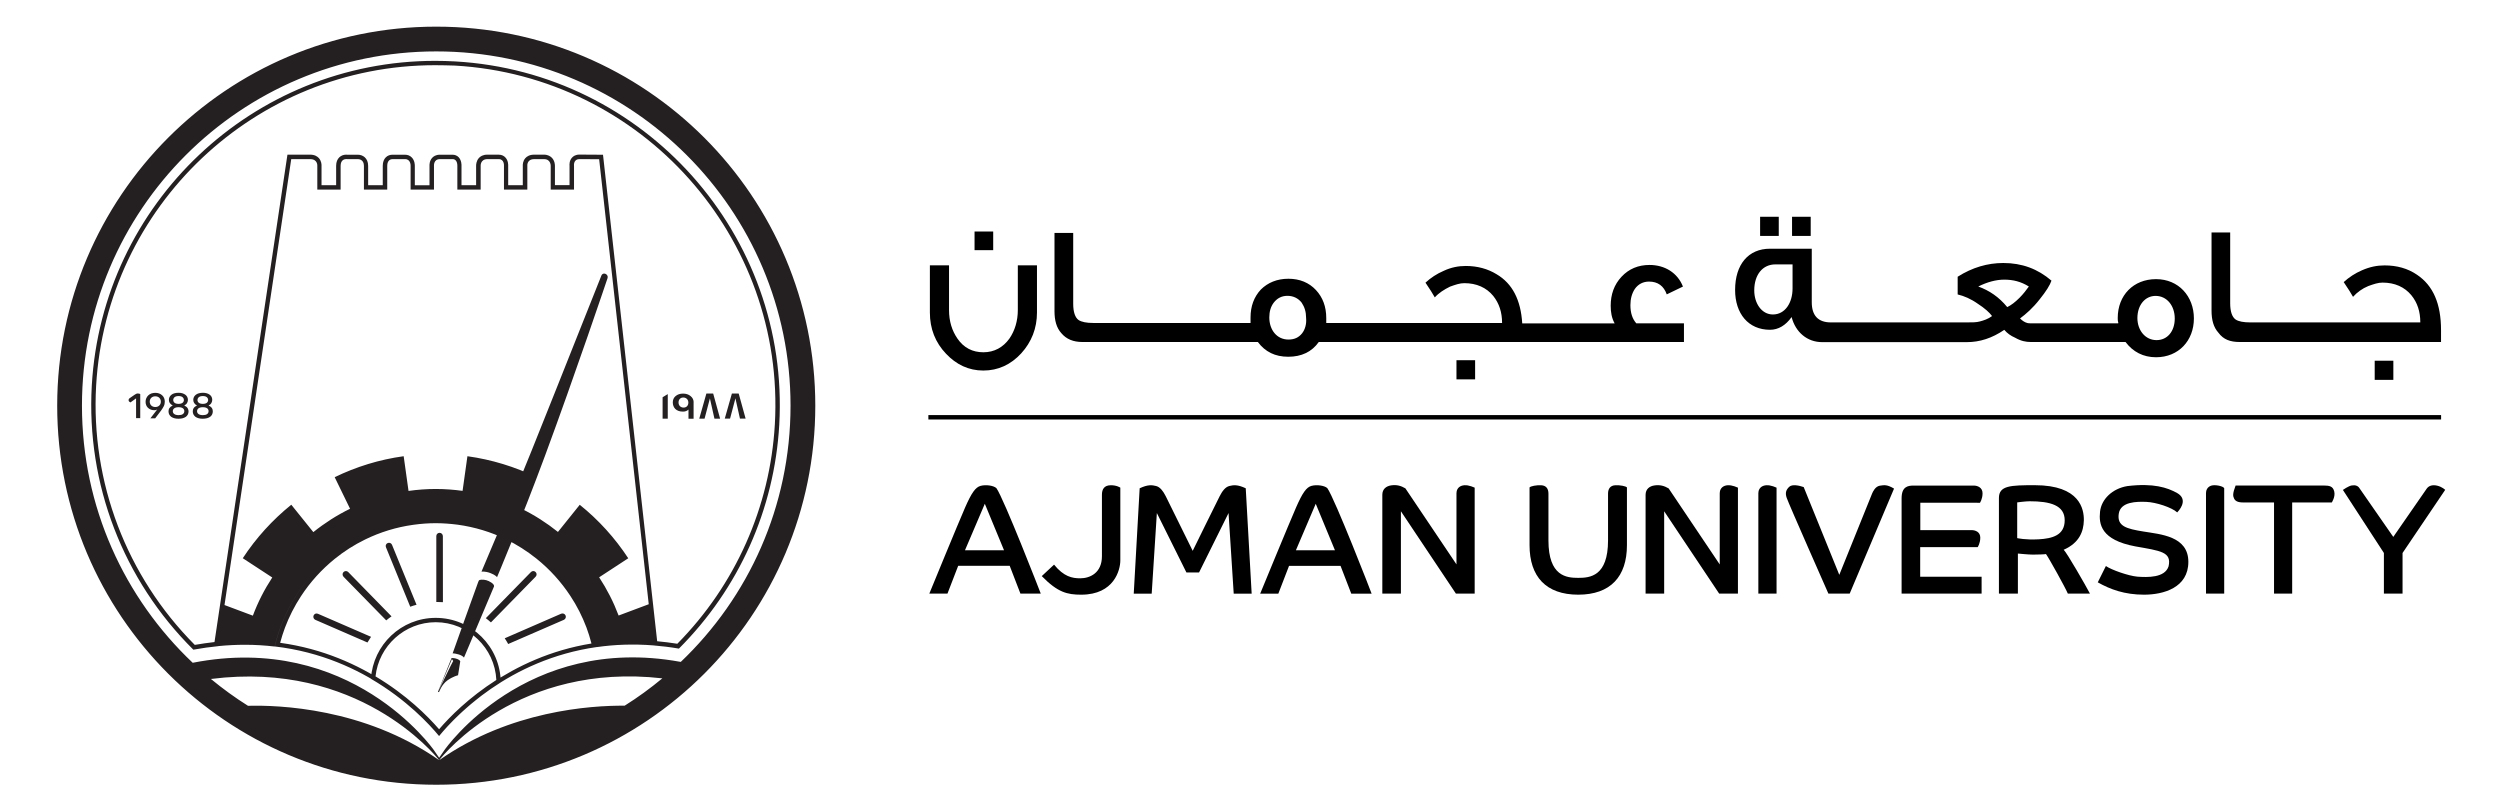 <?xml version="1.0" encoding="utf-8"?>
<!-- Generator: Adobe Illustrator 23.0.2, SVG Export Plug-In . SVG Version: 6.00 Build 0)  -->
<svg version="1.1" id="Layer_1" xmlns="http://www.w3.org/2000/svg" xmlns:xlink="http://www.w3.org/1999/xlink" x="0px" y="0px"
	 viewBox="0 0 396.85 127.56" style="enable-background:new 0 0 396.85 127.56;" xml:space="preserve">
<style type="text/css">
	.st0{fill:#241F21;}
</style>
<g>
	<path d="M153.18,87.35l3.15-7.38l3.05,7.38H153.18z M158.17,77.49c-0.43-0.41-1.64-0.59-2.49-0.37c-0.84,0.21-1.47,1.15-2.47,3.42
		c-1,2.27-5.69,13.69-5.69,13.69h2.88l1.7-4.41h8.18l1.7,4.41h3.23C165.22,94.23,159.35,79.13,158.17,77.49"/>
	<path d="M205.71,87.35l3.15-7.38l3.05,7.38H205.71z M210.7,77.49c-0.43-0.41-1.64-0.59-2.49-0.37c-0.84,0.21-1.47,1.15-2.47,3.43
		c-1,2.27-5.7,13.69-5.7,13.69h2.88l1.7-4.41h8.18l1.7,4.41h3.23C217.75,94.23,211.88,79.13,210.7,77.49"/>
	<path d="M177.84,77.41v11.56c0,1.46-0.95,5.43-6.21,5.43c-2.22,0-3.73-0.36-6.26-2.95l1.95-1.82c1.55,1.91,2.88,2.17,4.15,2.17
		c1.55,0,3.45-0.85,3.45-3.51v-9.76c0-0.87,0.37-1.48,1.35-1.5C177.26,77,177.84,77.41,177.84,77.41"/>
	<path d="M219.42,94.23h2.96V81.16l8.73,13.07h2.98V77.41c-0.74-0.33-1.47-0.51-2.09-0.29c-0.62,0.22-0.8,0.77-0.8,1.17v11.3
		l-8.11-12.07c-0.71-0.42-1.38-0.59-2.21-0.48s-1.45,0.59-1.45,1.5v15.44V94.23z"/>
	<path d="M279.21,94.23h2.8V77.41c-0.74-0.33-1.47-0.51-2.09-0.29c-0.62,0.22-0.8,0.77-0.8,1.17v15.94H279.21z"/>
	<path d="M350.27,94.23h2.8V77.5c-0.14-0.33-1.47-0.62-2.09-0.4c-0.62,0.22-0.8,0.77-0.8,1.17v15.96H350.27z"/>
	<path d="M290.24,94.23h3.38l7.04-16.67c-1.07-0.64-1.53-0.58-2.26-0.46c-0.73,0.12-1.1,0.97-1.22,1.24
		c-0.12,0.27-5.21,12.91-5.21,12.91l-5.65-13.93c-0.71-0.25-1.82-0.49-2.29-0.05c-0.47,0.44-0.7,0.92-0.41,1.76
		C283.9,79.89,290.24,94.23,290.24,94.23"/>
	<path d="M301.86,94.23h12.7v-2.68h-9.75v-4.7h9.13c0,0,0.41-0.59,0.41-1.51c0-0.92-0.81-1.19-1.39-1.19h-8.13V79.8l9.47,0.01
		c0,0,0.41-0.59,0.41-1.51c0-0.92-0.81-1.22-1.39-1.22h-9.56c-0.94,0-1.9,0.19-1.9,2.03S301.86,94.23,301.86,94.23"/>
	<path d="M323.62,85.61c-2.13,0.12-3.41-0.19-3.41-0.19v-5.67c0,0,1.34-0.18,1.96-0.18c3.29,0,5.58,0.63,5.58,3.02
		C327.75,84.99,325.75,85.49,323.62,85.61 M327.59,87.27c2.48-1.09,3.16-2.9,3.2-4.67c0.03-1.77-0.62-5.58-7.77-5.58
		c-3.86,0-5.71,0.05-5.71,2.03V94v0.23h3.01v-6.36c0,0,1.67,0.17,2.38,0.17c0.71,0,1.95-0.04,2.08-0.09
		c0.45,0.61,3.06,5.3,3.47,6.28h3.51C331.08,92.94,328.12,87.77,327.59,87.27"/>
	<path d="M333,92.44c1.98,1.12,4.26,1.96,7.34,1.96c3.08,0,7.04-1.1,7.04-5.21c0-4.11-4.45-4.37-7.15-4.82
		c-2.7-0.44-4.18-0.84-3.9-2.8c0.27-1.96,2.87-1.96,4.39-1.9c1.52,0.06,4.03,0.87,4.89,1.67c0.8-0.84,1.52-2.21-0.02-3.08
		c-1.54-0.86-3.75-1.6-7.89-1.1c-2.4,0.4-4.13,2.09-4.34,4.07c-0.21,1.98,0.15,4.48,5.59,5.5c4.05,0.72,5.8,0.87,5.29,3.17
		c-0.59,1.85-3.37,1.75-4.95,1.64c-1.45-0.13-4.17-1.1-5-1.69L333,92.44z"/>
	<path d="M360.98,94.23h2.88V79.76h6.29c0,0,0.59-0.89,0.39-1.73c-0.2-0.84-0.74-0.96-1.71-0.96h-13.95
		c-0.5,1.32-0.43,1.67-0.24,2.07c0.19,0.39,0.58,0.62,1.45,0.62h4.89L360.98,94.23z"/>
	<path d="M381.38,87.78v6.45h-2.96v-6.45l-6.51-10.01c0,0,0.9-0.63,1.4-0.71c0.59-0.1,1,0.07,1.22,0.42l5.38,7.75l5.32-7.68
		c0.32-0.44,0.89-0.64,1.67-0.45c0.78,0.19,1.25,0.66,1.25,0.66L381.38,87.78z"/>
	<path d="M156.1,58.82c2.34,0,4.37-0.94,6.01-2.73c1.64-1.8,2.5-3.98,2.5-6.48v-7.49h-3.04v7.1c0,1.71-0.47,3.27-1.33,4.52
		c-1.01,1.41-2.42,2.18-4.13,2.18c-1.72,0-3.12-0.7-4.13-2.18c-0.86-1.25-1.33-2.73-1.33-4.52v-7.1h-3.04v7.49
		c0,2.57,0.86,4.76,2.57,6.55C151.81,57.88,153.76,58.82,156.1,58.82"/>
	<rect x="154.7" y="36.75" width="2.96" height="2.96"/>
	<path d="M217.63,54.29h0.62h4.68h0.62h20.2h0.78h2.42h2.73h3.2h14.43v-2.96h-7.56c-0.62-0.7-0.94-1.64-0.94-2.89
		c0-1.01,0.24-1.87,0.7-2.57c0.55-0.78,1.33-1.17,2.26-1.17c1.4,0,2.34,0.7,2.81,2.03l2.57-1.24c-0.86-2.19-2.89-3.43-5.3-3.43
		c-1.8,0-3.28,0.62-4.45,1.87c-1.17,1.25-1.72,2.81-1.72,4.6c0,1.01,0.15,1.95,0.63,2.81h-3.43h-0.47h-2.73h-2.73h-2.42h-0.78h-2.11
		c-0.23-3.74-1.56-6.32-4.06-7.8c-1.4-0.86-3.04-1.32-4.91-1.32c-1.17,0-2.34,0.23-3.51,0.78c-1.09,0.47-2.03,1.09-2.88,1.87
		c0.7,1.01,1.17,1.8,1.48,2.34c0.62-0.7,1.48-1.25,2.42-1.71c0.86-0.31,1.56-0.55,2.26-0.55c1.95,0,3.51,0.7,4.6,2.03
		c0.93,1.17,1.4,2.57,1.4,4.29h-14.9h-0.62h-4.68h-0.62h-4.44h-0.86h-1.79v-0.78c0-1.8-0.55-3.28-1.64-4.45
		c-1.09-1.17-2.57-1.79-4.37-1.79c-1.8,0-3.27,0.62-4.37,1.71c-1.09,1.17-1.64,2.65-1.64,4.45v0.86h-2.18h-0.7h-4.68h-0.63h-4.68
		h-0.62h-4.68h-0.62h-4.37h-0.94h-0.86c-1.09,0-1.87-0.16-2.34-0.47c-0.54-0.39-0.85-1.25-0.85-2.57V36.98h-2.97v12.4
		c0,1.48,0.31,2.65,1.09,3.51c0.78,0.93,1.87,1.4,3.35,1.4h2.57h0.94h4.37h0.62h4.68h0.62h4.68h0.63h4.6h0.7h3.43
		c1.17,1.56,2.73,2.34,4.83,2.34s3.74-0.78,4.84-2.34h2.96h0.86H217.63z M206.71,52.89c-0.55,0.7-1.25,1.01-2.18,1.01
		c-1.87,0-3.04-1.56-3.04-3.51c0-0.93,0.23-1.72,0.7-2.34c0.54-0.7,1.25-1.09,2.18-1.09c0.93,0,1.72,0.39,2.26,1.09
		c0.47,0.7,0.7,1.48,0.7,2.42C207.42,51.41,207.18,52.27,206.71,52.89"/>
	<rect x="231.2" y="57.18" width="2.96" height="3.04"/>
	<rect x="279.4" y="34.41" width="2.96" height="3.04"/>
	<rect x="284.47" y="34.41" width="2.96" height="3.04"/>
	<path d="M322.37,54.29h4.91h0.78h4.52h0.7h4.13c1.17,1.56,2.81,2.42,4.84,2.42c3.59,0,6.01-2.65,6.01-6.16
		c0-3.51-2.42-6.24-6.01-6.24c-3.59,0-6.08,2.57-6.08,6.16c0,0.23,0,0.47,0.08,0.7v0.16h-3.04h-0.7h-4.52h-0.78h-4.29
		c-0.63,0-1.02,0-1.17-0.08c-0.31-0.08-0.7-0.31-1.09-0.7c0.94-0.7,2.03-1.64,3.12-3.04c1.01-1.25,1.64-2.26,1.87-2.96
		c-2.18-1.87-4.68-2.8-7.64-2.8c-2.5,0-4.91,0.7-7.25,2.18v2.81c1.01,0.24,2.1,0.7,3.2,1.48c1.09,0.7,1.87,1.41,2.26,1.95
		c-0.62,0.47-1.33,0.7-1.95,0.86c-0.55,0.15-1.17,0.15-2.1,0.15h-3.82h-0.7h-4.68h-0.47h-4.68h-0.63h-4.6h-0.78h-1.17
		c-2.03,0-3.04-1.09-3.04-3.2v-8.5h-6.63c-3.43,0-5.54,2.49-5.54,6.55c0,3.75,2.1,6.32,5.54,6.32c1.33,0,2.49-0.7,3.43-2.02
		c0.62,2.41,2.49,3.98,4.83,3.98h2.49h0.78h4.6h0.62h4.68h0.63h4.68h0.7h3.82c2.03,0,3.98-0.62,5.93-1.95
		c0.47,0.55,1.01,0.94,1.72,1.25C320.81,54.14,321.59,54.29,322.37,54.29 M342.18,46.97c1.79,0,3.04,1.56,3.04,3.59
		c0,2.03-1.17,3.43-2.89,3.43c-1.79,0-3.04-1.56-3.04-3.51C339.3,48.37,340.55,46.97,342.18,46.97 M284.55,45.79
		c0,2.26-1.17,4.13-3.12,4.13c-1.8,0-2.96-1.79-2.96-3.82c0-2.49,1.33-4.13,3.35-4.13h2.73V45.79z M314.03,45.48
		c1.4-0.7,2.81-1.09,4.13-1.09c1.4,0,2.65,0.31,3.9,1.09c-0.39,0.54-0.86,1.17-1.48,1.79c-0.7,0.7-1.32,1.17-1.95,1.48
		C317.3,47.12,315.74,46.1,314.03,45.48"/>
	<path d="M355.52,54.29h2.57h0.94h4.37h0.62h4.52h0.78h18.17v-1.87c0-4.21-1.25-7.09-3.82-8.81c-1.48-1.01-3.2-1.48-5.15-1.48
		c-1.17,0-2.34,0.23-3.59,0.78c-1.09,0.47-2.03,1.09-2.89,1.87c0.7,1.01,1.17,1.8,1.48,2.34c0.62-0.7,1.48-1.33,2.42-1.71
		c0.86-0.31,1.56-0.55,2.26-0.55c1.95,0,3.51,0.7,4.6,2.03c0.94,1.17,1.4,2.57,1.4,4.29h-14.89h-0.78h-4.52h-0.62h-4.37h-0.94h-0.86
		c-1.09,0-1.87-0.15-2.34-0.46c-0.55-0.39-0.86-1.25-0.86-2.57V36.9h-2.96v12.4c0,1.48,0.31,2.65,1.09,3.51
		C352.94,53.9,354.04,54.29,355.52,54.29"/>
	<rect x="376.96" y="57.26" width="2.96" height="3.04"/>
	<rect x="147.37" y="65.89" width="240.13" height="0.7"/>
	<path d="M188.33,90.87l-4.69-9.43l-0.82,12.8h-2.85l0.94-16.73c1.32-0.62,1.97-0.52,2.61-0.36c0.64,0.16,1.12,0.82,1.52,1.6
		c0.4,0.78,4.29,8.69,4.29,8.69h0c0,0,3.89-7.92,4.29-8.69c0.4-0.78,0.88-1.44,1.52-1.6c0.64-0.16,1.3-0.26,2.61,0.36l0.94,16.73
		h-2.85l-0.82-12.8l-4.68,9.43H188.33z"/>
	<path d="M250.54,94.4c-5.13,0-7.74-2.87-7.74-7.86v-9.17c0.21-0.21,1.09-0.38,1.86-0.34c0.77,0.04,1.14,0.53,1.14,1.33v7.43
		c0,5.7,2.88,5.94,4.73,5.94h0c1.85,0,4.73-0.23,4.73-5.94v-7.43c0-0.79,0.37-1.29,1.14-1.33c0.77-0.04,1.65,0.13,1.86,0.34v9.17
		c0,4.99-2.61,7.86-7.74,7.86H250.54z"/>
	<path d="M261.21,94.23h2.96V81.16l8.73,13.07h2.98V77.41c-0.74-0.33-1.47-0.51-2.09-0.29c-0.62,0.22-0.8,0.77-0.8,1.17V89.6
		l-8.11-12.07c-0.71-0.42-1.38-0.59-2.21-0.48s-1.45,0.59-1.45,1.5v15.44V94.23z"/>
	<path class="st0" d="M21.62,63.22l-0.91,0.66c-0.02-0.01-0.05-0.03-0.09-0.05c-0.03-0.02-0.07-0.04-0.1-0.07
		c-0.03-0.03-0.06-0.06-0.08-0.1c-0.02-0.04-0.03-0.08-0.03-0.13c0-0.08,0.02-0.15,0.06-0.21c0.04-0.06,0.11-0.12,0.21-0.18
		l0.68-0.47c0.09-0.07,0.18-0.12,0.25-0.15c0.08-0.04,0.18-0.06,0.29-0.06c0.09,0,0.17,0.02,0.24,0.04
		c0.07,0.03,0.11,0.05,0.12,0.06v3.81h-0.66V63.22z M23.87,66.41h0.76l0.94-1.24c0.16-0.22,0.3-0.44,0.42-0.67
		c0.12-0.23,0.17-0.48,0.17-0.75c0-0.2-0.04-0.39-0.11-0.56c-0.07-0.17-0.18-0.32-0.31-0.44c-0.13-0.12-0.3-0.22-0.48-0.29
		c-0.19-0.07-0.39-0.1-0.61-0.1c-0.22,0-0.43,0.04-0.62,0.1c-0.19,0.07-0.35,0.17-0.49,0.3c-0.14,0.13-0.24,0.28-0.32,0.46
		c-0.08,0.18-0.11,0.37-0.11,0.58c0,0.18,0.03,0.34,0.09,0.5c0.06,0.16,0.15,0.3,0.27,0.42c0.12,0.12,0.26,0.21,0.44,0.29
		s0.38,0.11,0.6,0.11c0.09,0,0.18-0.01,0.26-0.04c0.08-0.02,0.14-0.05,0.18-0.07L23.87,66.41z M23.77,63.76
		c0-0.13,0.02-0.24,0.06-0.34c0.04-0.1,0.1-0.19,0.18-0.27c0.07-0.08,0.17-0.13,0.28-0.18c0.11-0.04,0.23-0.06,0.36-0.06
		c0.13,0,0.25,0.02,0.36,0.06c0.11,0.04,0.2,0.1,0.28,0.18c0.08,0.08,0.14,0.17,0.18,0.27c0.04,0.1,0.06,0.22,0.06,0.34
		c0,0.13-0.02,0.24-0.06,0.34c-0.04,0.1-0.1,0.19-0.18,0.27c-0.08,0.08-0.17,0.14-0.28,0.18c-0.11,0.04-0.23,0.06-0.36,0.06
		s-0.25-0.02-0.35-0.06c-0.11-0.04-0.2-0.1-0.28-0.17c-0.08-0.07-0.14-0.16-0.18-0.27C23.79,64.01,23.77,63.9,23.77,63.76
		 M27.42,64.37c-0.13,0.06-0.23,0.12-0.32,0.19c-0.08,0.07-0.15,0.15-0.21,0.23c-0.05,0.08-0.09,0.17-0.11,0.26
		c-0.02,0.09-0.03,0.17-0.03,0.26c0,0.18,0.04,0.33,0.11,0.48c0.07,0.14,0.18,0.26,0.31,0.37c0.14,0.1,0.31,0.18,0.5,0.23
		c0.2,0.06,0.42,0.08,0.67,0.08c0.25,0,0.48-0.03,0.67-0.08c0.2-0.06,0.36-0.13,0.5-0.23c0.13-0.1,0.24-0.22,0.31-0.37
		c0.07-0.14,0.11-0.3,0.11-0.48c0-0.08-0.01-0.17-0.04-0.26c-0.02-0.09-0.06-0.18-0.11-0.26c-0.05-0.08-0.12-0.16-0.21-0.23
		c-0.09-0.07-0.19-0.13-0.32-0.19c0.21-0.11,0.36-0.24,0.45-0.41c0.09-0.16,0.13-0.33,0.13-0.49c0-0.17-0.04-0.32-0.11-0.46
		c-0.07-0.14-0.17-0.26-0.3-0.35s-0.29-0.18-0.47-0.23c-0.18-0.06-0.39-0.08-0.63-0.08s-0.44,0.03-0.63,0.08
		c-0.19,0.05-0.35,0.13-0.47,0.23c-0.13,0.1-0.23,0.22-0.3,0.35c-0.07,0.14-0.11,0.29-0.11,0.46c0,0.17,0.04,0.33,0.13,0.49
		C27.06,64.13,27.21,64.26,27.42,64.37 M28.35,65.9c-0.3,0-0.52-0.06-0.68-0.17c-0.16-0.11-0.24-0.27-0.24-0.46
		c0-0.19,0.08-0.34,0.24-0.46c0.16-0.11,0.38-0.17,0.68-0.17s0.52,0.06,0.68,0.17c0.15,0.11,0.23,0.27,0.23,0.46
		c0,0.19-0.08,0.35-0.23,0.46C28.87,65.85,28.64,65.9,28.35,65.9 M28.35,64.11c-0.29,0-0.5-0.06-0.64-0.17
		c-0.14-0.12-0.21-0.26-0.21-0.44c0-0.18,0.07-0.33,0.21-0.45c0.14-0.12,0.35-0.18,0.64-0.18c0.28,0,0.49,0.06,0.63,0.18
		c0.14,0.12,0.21,0.27,0.21,0.45c0,0.18-0.07,0.32-0.21,0.44C28.84,64.05,28.63,64.11,28.35,64.11 M31.27,64.37
		c-0.12,0.06-0.23,0.12-0.32,0.19c-0.09,0.07-0.15,0.15-0.21,0.23c-0.05,0.08-0.09,0.17-0.11,0.26c-0.02,0.09-0.03,0.17-0.03,0.26
		c0,0.18,0.04,0.33,0.11,0.48c0.07,0.14,0.18,0.26,0.31,0.37c0.14,0.1,0.3,0.18,0.5,0.23c0.2,0.06,0.42,0.08,0.67,0.08
		c0.25,0,0.47-0.03,0.67-0.08c0.2-0.06,0.36-0.13,0.5-0.23c0.14-0.1,0.24-0.22,0.31-0.37c0.07-0.14,0.11-0.3,0.11-0.48
		c0-0.08-0.01-0.17-0.03-0.26c-0.02-0.09-0.06-0.18-0.11-0.26c-0.05-0.08-0.12-0.16-0.21-0.23c-0.09-0.07-0.19-0.13-0.32-0.19
		c0.21-0.11,0.36-0.24,0.45-0.41c0.09-0.16,0.13-0.33,0.13-0.49c0-0.17-0.04-0.32-0.1-0.46c-0.07-0.14-0.17-0.26-0.3-0.35
		c-0.13-0.1-0.29-0.18-0.47-0.23c-0.18-0.06-0.39-0.08-0.62-0.08c-0.23,0-0.44,0.03-0.63,0.08c-0.19,0.05-0.35,0.13-0.48,0.23
		c-0.13,0.1-0.23,0.22-0.3,0.35c-0.07,0.14-0.11,0.29-0.11,0.46c0,0.17,0.04,0.33,0.13,0.49C30.91,64.13,31.06,64.26,31.27,64.37
		 M32.2,65.9c-0.3,0-0.52-0.06-0.68-0.17c-0.16-0.11-0.24-0.27-0.24-0.46c0-0.19,0.08-0.34,0.24-0.46c0.16-0.11,0.38-0.17,0.68-0.17
		c0.3,0,0.52,0.06,0.68,0.17c0.16,0.11,0.23,0.27,0.23,0.46c0,0.19-0.08,0.35-0.23,0.46C32.72,65.85,32.49,65.9,32.2,65.9
		 M32.2,64.11c-0.29,0-0.5-0.06-0.64-0.17c-0.14-0.12-0.21-0.26-0.21-0.44c0-0.18,0.07-0.33,0.21-0.45
		c0.14-0.12,0.35-0.18,0.64-0.18c0.28,0,0.49,0.06,0.63,0.18c0.14,0.12,0.21,0.27,0.21,0.45c0,0.18-0.07,0.32-0.21,0.44
		C32.69,64.05,32.48,64.11,32.2,64.11 M106,62.56l-0.82,0.5v3.4H106V62.56z M110.11,63.87c0-0.4-0.16-0.73-0.48-0.99
		c-0.32-0.27-0.72-0.4-1.2-0.4c-0.48,0-0.87,0.13-1.18,0.39c-0.3,0.25-0.45,0.59-0.45,0.99c0,0.43,0.13,0.77,0.38,1.04
		c0.29,0.29,0.7,0.44,1.24,0.44c0.36,0,0.65-0.11,0.87-0.33v1.46h0.81V63.87z M109.27,63.92c0,0.2-0.06,0.38-0.18,0.53
		c-0.14,0.17-0.34,0.25-0.58,0.25c-0.25,0-0.45-0.09-0.6-0.25c-0.13-0.15-0.2-0.34-0.2-0.56s0.06-0.4,0.18-0.54
		c0.14-0.17,0.34-0.25,0.58-0.25c0.25,0,0.45,0.09,0.61,0.26C109.21,63.52,109.27,63.7,109.27,63.92 M113.21,62.47h-1.08L111,66.46
		h0.84l0.85-3.22l0.72,3.22h0.9L113.21,62.47z M117.26,62.47h-1.08l-1.13,3.98h0.84l0.85-3.22l0.72,3.22h0.9L117.26,62.47z
		 M69.17,83.05c-1.17,0-2.37,0.09-3.58,0.26c-2.67,0.37-5.24,1.16-7.65,2.34c-1.7,0.83-3.32,1.86-4.8,3.06
		c-2.09,1.69-3.9,3.69-5.37,5.94c-1.03,1.57-1.88,3.26-2.54,5c-0.28,0.76-0.54,1.56-0.76,2.39c13.64,1.87,22.23,10.29,25.23,13.73
		c2.9-3.35,11.14-11.5,24.19-13.62c-0.23-0.89-0.49-1.73-0.79-2.53c-0.66-1.75-1.51-3.44-2.55-5.01c-1.48-2.25-3.29-4.25-5.4-5.94
		c-1.5-1.2-3.12-2.23-4.82-3.06c-2.41-1.17-4.99-1.95-7.67-2.32C71.48,83.14,70.3,83.05,69.17,83.05 M69.17,82.36
		c1.22,0,2.42,0.09,3.59,0.25c2.79,0.38,5.44,1.2,7.88,2.38c1.77,0.86,3.43,1.92,4.95,3.14c2.15,1.73,4.03,3.79,5.54,6.1
		c1.05,1.6,1.93,3.32,2.62,5.14c0.41,1.08,0.73,2.2,1,3.34c-14.02,2-22.47,10.98-25.04,14.12c-2.64-3.21-11.45-12.5-26.09-14.21
		c0.26-1.1,0.58-2.18,0.97-3.22c0.68-1.82,1.56-3.54,2.6-5.13c1.51-2.31,3.38-4.37,5.52-6.1c1.51-1.22,3.16-2.28,4.93-3.14
		c2.43-1.19,5.08-2.02,7.86-2.41C66.7,82.46,67.92,82.36,69.17,82.36 M69.17,98.77c-4.92,0-9.04,3.75-9.56,8.6
		c4.93,2.94,8.28,6.3,10.09,8.39c1.66-1.93,4.69-5.01,9.09-7.82C78.55,102.85,74.31,98.77,69.17,98.77 M69.17,98.08
		c5.67,0,10.27,4.58,10.32,10.24c-5.07,3.17-8.35,6.76-9.79,8.52c-1.54-1.87-5.16-5.79-10.82-9.09
		C59.23,102.35,63.69,98.08,69.17,98.08 M69.78,84.58L69.78,84.58c-0.29,0-0.52,0.23-0.52,0.52l0,10.46c0.06,0,0.12,0,0.18,0
		c0.29,0,0.58,0.01,0.87,0.03L70.3,85.11C70.3,84.82,70.07,84.58,69.78,84.58 M61.55,86.2c0.27-0.11,0.57,0.02,0.68,0.29L66.12,96
		c-0.34,0.09-0.68,0.19-1,0.31l-3.85-9.43C61.15,86.61,61.28,86.31,61.55,86.2 M54.54,90.8c0.21-0.2,0.54-0.2,0.74,0.01l6.87,7.03
		c-0.29,0.2-0.57,0.41-0.84,0.64l-6.78-6.93C54.33,91.33,54.33,91,54.54,90.8 M49.78,97.7c0.12-0.27,0.42-0.39,0.69-0.27l8.43,3.66
		c-0.2,0.29-0.39,0.59-0.57,0.9l-8.28-3.6C49.79,98.27,49.67,97.97,49.78,97.7 M85.02,90.8c0.21,0.2,0.21,0.53,0.01,0.74l-7.1,7.26
		c-0.26-0.23-0.53-0.46-0.81-0.67l7.16-7.32C84.48,90.6,84.81,90.59,85.02,90.8 M89.78,97.7c0.12,0.26-0.01,0.57-0.27,0.69
		l-8.84,3.84c-0.17-0.31-0.35-0.61-0.55-0.91l8.96-3.9C89.35,97.31,89.66,97.43,89.78,97.7 M75.79,92.72
		c0.23-0.58,0.15-0.67,0.64-0.7c0.49-0.03,1.02,0.09,1.57,0.46s0.41,0.64,0.41,0.64l-4.76,11.27c0,0-0.17-0.32-0.9-0.52
		c-0.73-0.2-0.9-0.15-0.9-0.15S75.56,93.3,75.79,92.72 M78.9,91.62c0,0-0.21-0.33-1.05-0.65c-0.84-0.32-1.42-0.23-1.42-0.23
		s3.9-9.1,7.96-19.21c5.13-12.77,10.85-27.28,11.08-27.8c0.28-0.63,1.15-0.18,0.98,0.4c-0.07,0.22-5.11,15.18-9.93,28.2
		C82.72,82.59,78.9,91.62,78.9,91.62 M73.06,104.98l-0.35,2.21c0,0-0.78,0.17-1.68,0.81c-0.9,0.64-1.31,1.8-1.31,1.8
		c-0.03,0.08-0.08,0.08-0.13,0.05l-0.05-0.03c0,0,2.17-4.55,2.4-4.9c-0.02-0.04-0.21-0.31-0.2-0.3l-2.2,5.2
		c-0.01-0.01-0.02-0.02-0.02-0.02l2.16-5.34c0,0,0.47-0.03,0.91,0.15C73.02,104.78,73.06,104.98,73.06,104.98 M69.08,10.35
		c-28.55,0-52.19,22.35-53.82,50.88c-0.87,15.28,4.83,30.26,15.66,41.14c1.03-0.18,2.08-0.33,3.13-0.45l11.33-75.71l0.16-1.07
		l0.09-0.59h0.59h3.01c0.73,0,1.15,0.29,1.38,0.54c0.43,0.47,0.44,1.07,0.43,1.24v3.07h2.32v-3.08c0-1.22,0.8-1.77,1.6-1.77
		c0.05,0,0.1,0,0.13,0.01h1.68l0.04,0c0.79,0,1.63,0.55,1.63,1.76v3.08h2.32v-3.08c0-1.22,0.77-1.76,1.53-1.76c0.03,0,0.06,0,0.08,0
		h1.91c0.44,0,0.82,0.15,1.1,0.45c0.48,0.5,0.47,1.21,0.47,1.35v3.05h2.33v-3.07c-0.01-0.18-0.01-0.82,0.43-1.29
		c0.2-0.22,0.58-0.49,1.2-0.49h2.03c0.38,0,0.72,0.14,0.97,0.4c0.47,0.5,0.46,1.24,0.45,1.39l0,3.05h2.32v-3.07
		c0-0.16,0.01-0.78,0.45-1.26c0.22-0.24,0.63-0.52,1.32-0.52h1.8c0.55,0,0.89,0.24,1.08,0.45c0.45,0.48,0.45,1.14,0.44,1.33v3.07
		h2.32v-3.06c-0.01-0.19-0.01-0.77,0.41-1.24c0.22-0.25,0.65-0.55,1.39-0.55h1.56c0.64,0,1.03,0.27,1.25,0.49
		c0.5,0.51,0.49,1.21,0.49,1.29l0,3.06h2.32v-3.05c-0.02-0.22-0.04-0.83,0.38-1.3c0.2-0.23,0.56-0.5,1.19-0.5
		c0.49,0,1.81,0.01,3.13,0.02l0.61,0l0.07,0.61l8.53,76.62c1.06,0.1,2.13,0.23,3.2,0.4c9.23-9.35,14.72-21.7,15.48-34.82
		c1.7-29.7-21.09-55.26-50.8-56.96C71.19,10.38,70.13,10.35,69.08,10.35 M69.08,9.66c1.06,0,2.13,0.03,3.17,0.09
		c30.09,1.72,53.16,27.6,51.45,57.69c-0.77,13.42-6.42,26.01-15.93,35.52c-1.39-0.24-2.74-0.4-4.06-0.51l-8.6-77.18
		c-1.31-0.01-2.63-0.01-3.12-0.01c-1.02,0-0.87,1.07-0.87,1.07v3.77h-3.7v-3.77c0,0,0.03-1.07-1.05-1.07h-1.56
		c-1.22,0-1.1,1.07-1.1,1.07v3.77H80v-3.77c0,0,0.08-1.07-0.82-1.07h-1.8c-1.15,0-1.08,1.07-1.08,1.07v3.77h-3.7v-3.77
		c0,0,0.05-1.07-0.74-1.07h-2.03c-1.03,0-0.94,1.07-0.94,1.07v3.77h-3.71v-3.77c0,0,0.05-1.07-0.88-1.07h-1.94c0,0-0.02,0-0.05,0
		c-0.19,0-0.84,0.07-0.84,1.07v3.77h-3.7v-3.77c0-1.02-0.8-1.07-0.95-1.07c-0.01,0-0.02,0-0.02,0h-1.73c0,0-0.04-0.01-0.1-0.01
		c-0.25,0-0.9,0.1-0.9,1.08v3.77h-3.7v-3.77c0,0,0.09-1.07-1.13-1.07h-3.01l-0.16,1.07l-11.41,76.24c-1.29,0.13-2.61,0.31-3.97,0.56
		c-11.14-11.05-17.01-26.3-16.12-41.93C16.22,32.3,40.17,9.66,69.08,9.66 M69.25,4.23C36.02,4.23,9.08,31.17,9.08,64.4
		c0,33.23,26.94,60.17,60.17,60.17c33.23,0,60.17-26.94,60.17-60.17C129.42,31.17,102.48,4.23,69.25,4.23 M39.37,112.04
		c-2.06-1.29-4.02-2.72-5.89-4.26c23.29-2.97,35.5,11.97,36.2,12.85c-0.01,0-0.02,0-0.03,0C57.8,112.35,44.15,111.91,39.37,112.04
		 M69.78,120.63c-0.01,0-0.02,0-0.03,0c0.72-0.92,12.65-15.54,35.39-12.95c-1.89,1.57-3.89,3.03-5.98,4.34
		C93.74,111.98,80.96,112.82,69.78,120.63 M108.07,105.07l-0.13-0.02c-24.47-4.44-37.26,13.83-37.39,14.02l-0.84,1.22l-0.84-1.22
		c-0.13-0.19-13.24-18.77-38.28-13.86C19.77,94.97,13.01,80.48,13.01,64.4c0-31.06,25.18-56.24,56.24-56.24
		c31.06,0,56.24,25.18,56.24,56.24C125.49,80.41,118.8,94.84,108.07,105.07 M94.74,102.72c-0.26-1.14-0.59-2.26-1-3.34
		c-0.68-1.82-1.57-3.54-2.62-5.14c-1.52-2.31-3.39-4.37-5.54-6.1c-1.52-1.22-3.17-2.28-4.95-3.14c-2.44-1.18-5.09-2-7.88-2.38
		c-1.18-0.16-2.38-0.25-3.59-0.25c-1.25,0-2.47,0.09-3.67,0.26c-2.78,0.39-5.43,1.21-7.86,2.41c-1.77,0.86-3.42,1.92-4.93,3.14
		c-2.14,1.73-4.01,3.79-5.52,6.1c-1.05,1.6-1.92,3.32-2.6,5.13c-0.39,1.04-0.71,2.12-0.97,3.22c-1.52-0.18-3.1-0.28-4.74-0.28
		c-1.36,0-2.77,0.07-4.22,0.21l0.98-6.52l4.51,1.69c0.8-2.14,1.84-4.17,3.08-6.06l-4.68-3.06c2.11-3.22,4.71-6.08,7.7-8.49l3.5,4.35
		c1.79-1.44,3.74-2.69,5.83-3.71l-2.44-5.01c3.39-1.65,7.08-2.8,10.95-3.33l0.77,5.51c1.42-0.2,2.86-0.31,4.33-0.31
		c1.44,0,2.86,0.11,4.25,0.3l0.77-5.5c3.88,0.54,7.56,1.68,10.96,3.33l-2.43,4.98c2.09,1.02,4.04,2.27,5.84,3.71l3.46-4.31
		c2.99,2.4,5.59,5.27,7.7,8.49l-4.62,3.02c1.24,1.89,2.28,3.92,3.09,6.07l4.8-1.8l0.73,6.54C100.51,102.2,97.51,102.32,94.74,102.72
		"/>
</g>
</svg>
